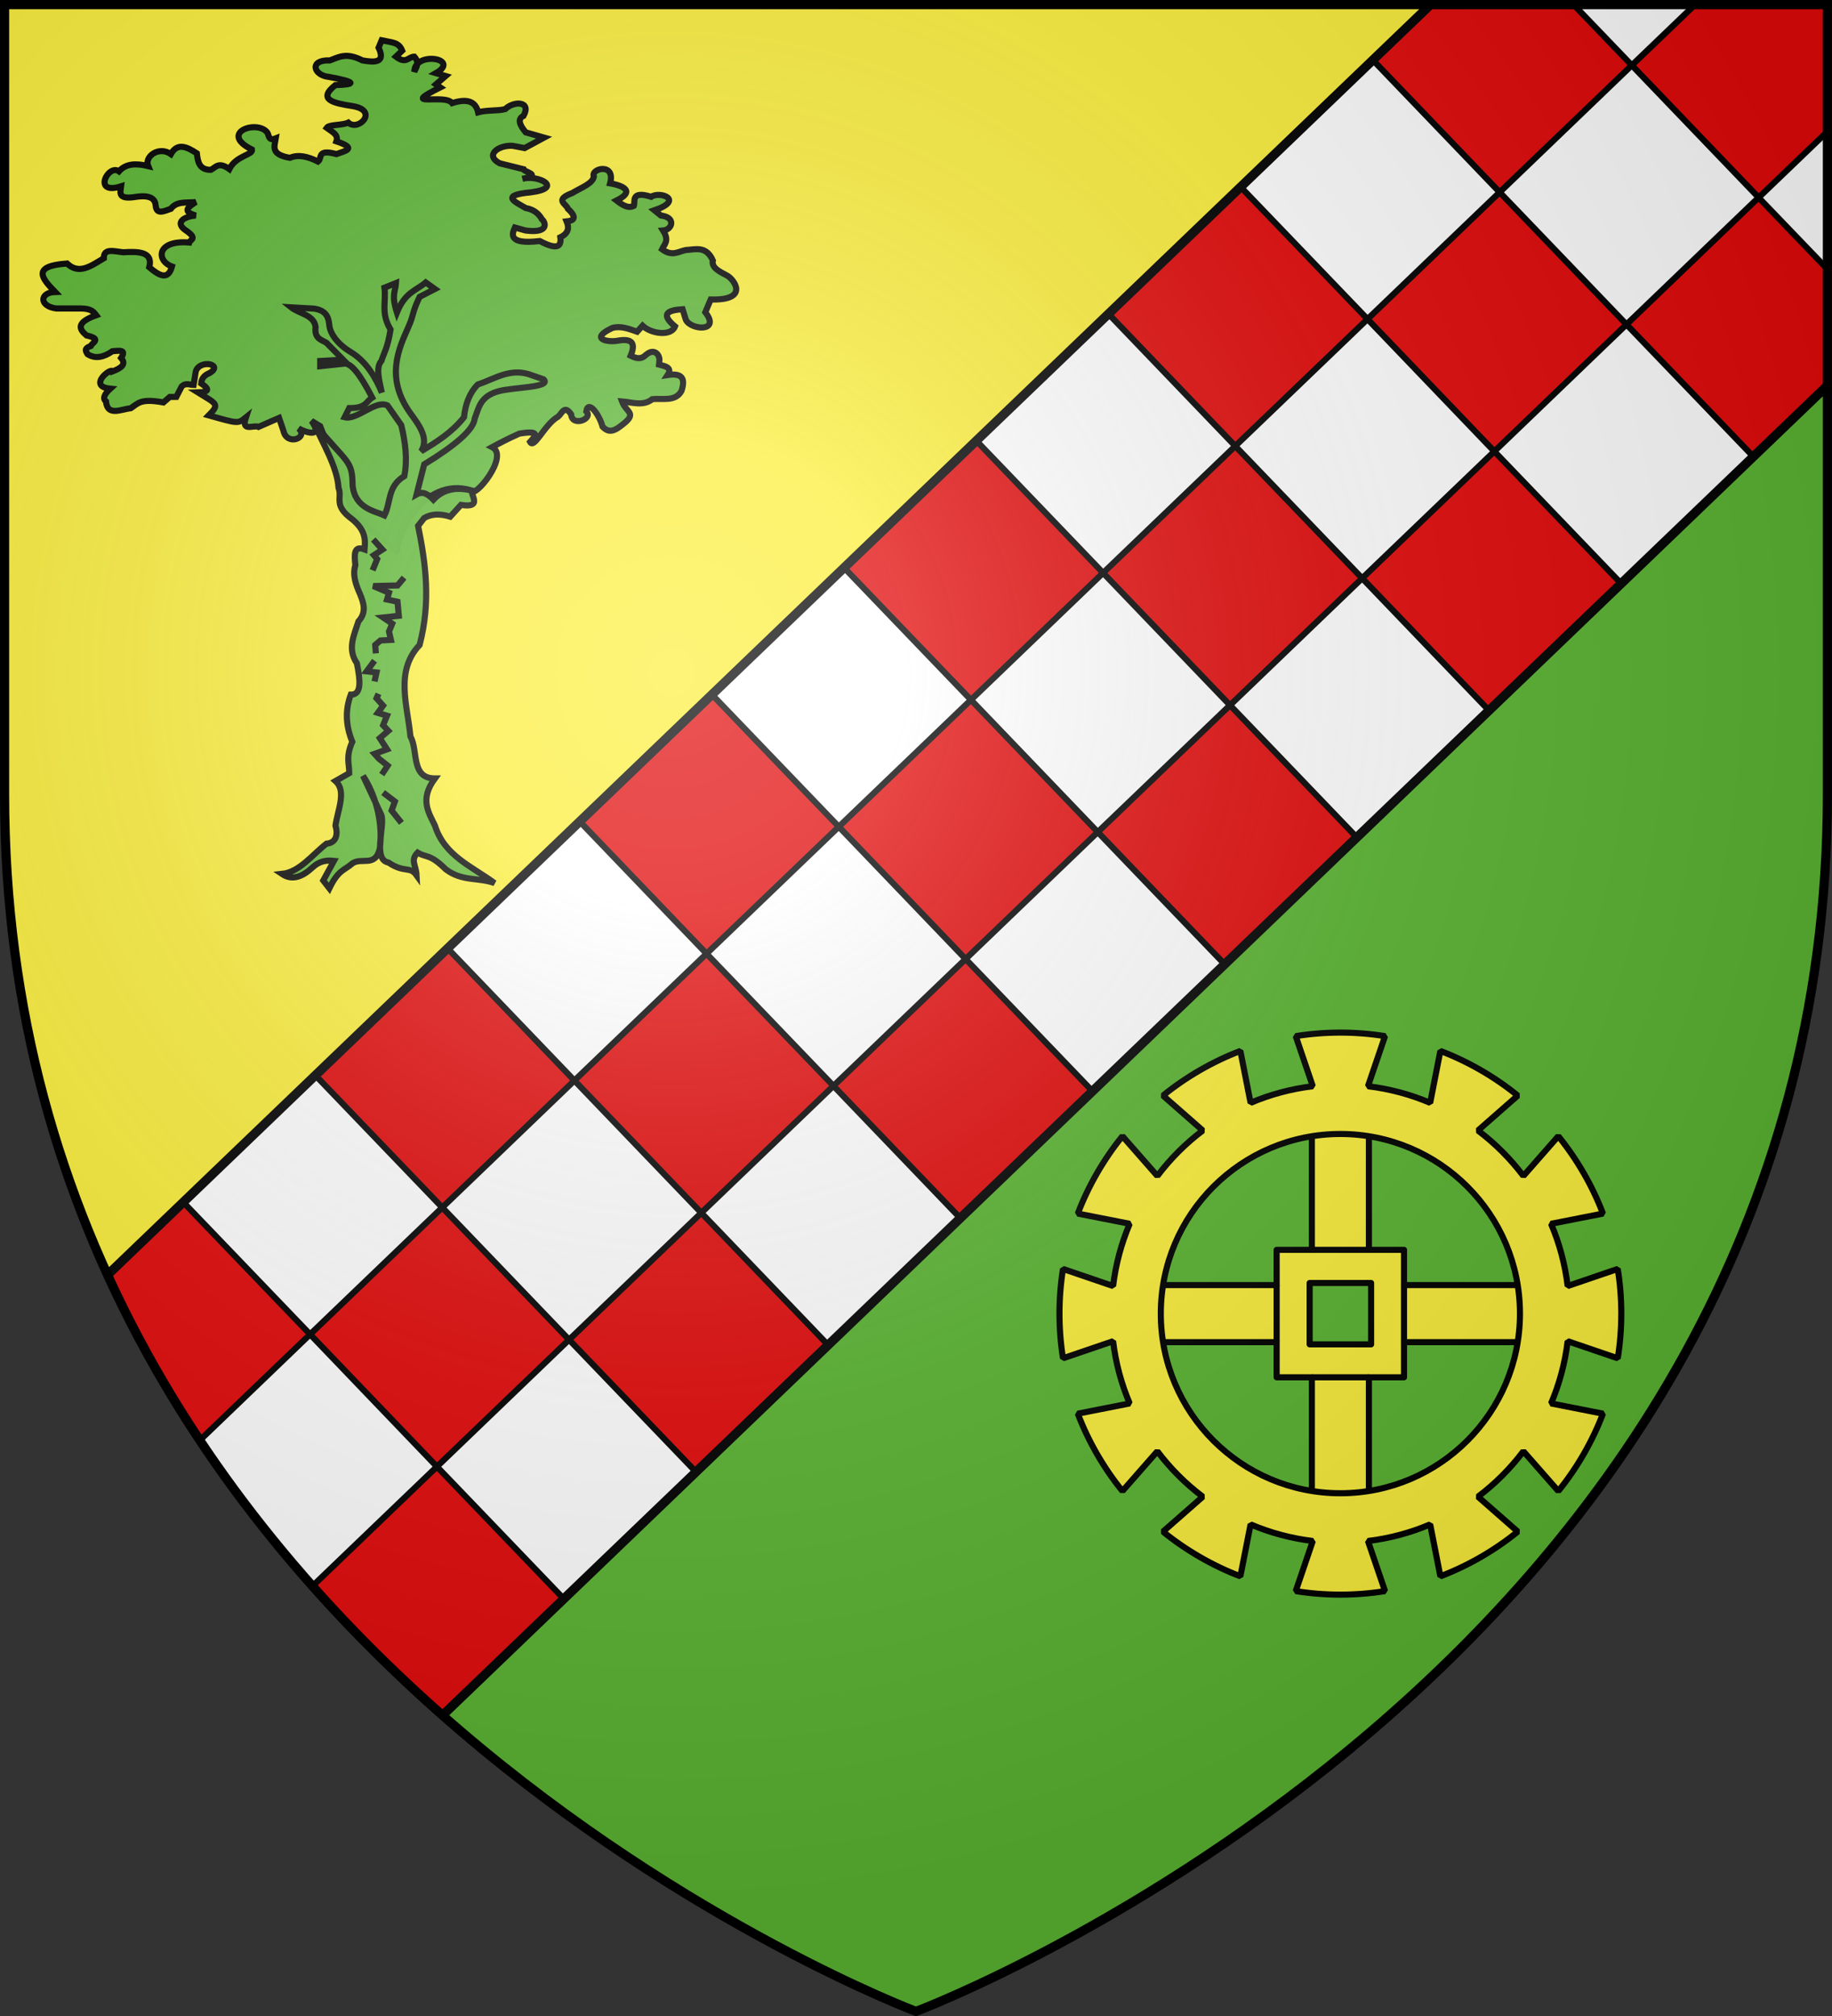 <?xml version="1.0" encoding="UTF-8" standalone="no"?>
<svg
   xmlns:dc="http://purl.org/dc/elements/1.1/"
   xmlns:cc="http://creativecommons.org/ns#"
   xmlns:rdf="http://www.w3.org/1999/02/22-rdf-syntax-ns#"
   xmlns:svg="http://www.w3.org/2000/svg"
   xmlns="http://www.w3.org/2000/svg"
   xmlns:xlink="http://www.w3.org/1999/xlink"
   xmlns:sodipodi="http://sodipodi.sourceforge.net/DTD/sodipodi-0.dtd"
   xmlns:inkscape="http://www.inkscape.org/namespaces/inkscape"
   width="600"
   height="660"
   viewBox="0 0 600 660"
   id="svg2"
   sodipodi:version="0.32"
   inkscape:version="0.46"
   sodipodi:docname="Blason_FleigneuxA.svg"
   inkscape:output_extension="org.inkscape.output.svg.inkscape"
   version="1.0">
  <rect x="0" y="0" width="600" height="660" fill="#333333" stroke="none"/>
  <sodipodi:namedview
     inkscape:window-height="977"
     inkscape:window-width="1280"
     inkscape:pageshadow="2"
     inkscape:pageopacity="0.0"
     guidetolerance="10.0"
     gridtolerance="10.0"
     objecttolerance="6"
     borderopacity="1.0"
     bordercolor="#666666"
     pagecolor="#ffffff"
     id="base"
     showgrid="false"
     inkscape:zoom="0.46732319"
     inkscape:cx="251.875"
     inkscape:cy="187.79925"
     inkscape:window-x="-4"
     inkscape:window-y="-4"
     inkscape:current-layer="layer4"
     inkscape:object-nodes="true" />
  <defs
     id="defs4">
    <radialGradient
       id="Gradient1"
       gradientUnits="userSpaceOnUse"
       cx="-80"
       cy="-80"
       r="405">
      <stop
         style="stop-color:#fff;stop-opacity:0.31"
         offset="0"
         id="stop7" />
      <stop
         style="stop-color:#fff;stop-opacity:0.25"
         offset="0.19"
         id="stop9" />
      <stop
         style="stop-color:#6b6b6b;stop-opacity:0.125"
         offset="0.6"
         id="stop11" />
      <stop
         style="stop-color:#000;stop-opacity:0.125"
         offset="1"
         id="stop13" />
    </radialGradient>
    <clipPath
       id="shield_cut">
      <path
         id="shield"
         d="M -298.5,-298.5 L 298.5,-298.5 L 298.5,-40 C 298.5,246.31 0,358.5 0,358.5 C 0,358.5 -298.5,246.31 -298.5,-40 L -298.5,-298.5 z" />
    </clipPath>
  </defs>
  <g
     id="layer4"
     inkscape:label="Fond écu"
     inkscape:groupmode="layer"
     transform="translate(300,300)">
    <path
       d="M -298.5,-298.5 L 298.5,-298.5 L 298.5,-40 C 298.5,246.31 0,358.5 0,358.5 C 0,358.5 -298.5,246.31 -298.5,-40 L -298.5,-298.5 z"
       id="use18"
       style="fill:#fcef3c;stroke:none;stroke-opacity:1" />
    <path
       style="opacity:1;fill:#5ab532;fill-opacity:1;stroke:none;stroke-width:2;stroke-linecap:butt;stroke-linejoin:round;stroke-miterlimit:4;stroke-dasharray:none;stroke-opacity:1"
       d="M 598.5,1.5 L 92.375,507.625 C 180.188,613.453 300,658.5 300,658.5 C 300,658.5 598.5,546.31 598.5,260 L 598.5,1.5 z"
       transform="translate(-300,-300)"
       id="path12638" />
    <path
       style="fill:#ffffff;fill-opacity:1;stroke:#000000;stroke-width:2;stroke-linecap:butt;stroke-linejoin:round;stroke-miterlimit:4;stroke-opacity:1.0"
       d="M 168.531,-298.5 L -264.781,117.375 C -237.342,177.444 -196.506,225.052 -155.062,261.562 L 298.5,-173.75 L 298.5,-298.5 L 168.531,-298.5 z"
       id="rect12588" />
    <path
       style="fill:#e20909;stroke:#000000;stroke-width:2;stroke-opacity:1"
       d="M 168.469,-298.5 L 149.594,-280.375 L 191.156,-237.062 L 234.438,-278.625 L 215.344,-298.5 L 168.469,-298.5 z M 234.438,-278.625 L 275.969,-235.344 L 232.688,-193.781 L 274.25,-150.5 L 298.5,-173.781 L 298.5,-211.875 L 275.969,-235.312 L 298.5,-256.938 L 298.5,-298.5 L 255.156,-298.5 L 234.438,-278.625 z M 232.688,-193.781 L 191.156,-237.062 L 147.875,-195.531 L 189.406,-152.219 L 232.688,-193.781 z M 189.406,-152.219 L 146.125,-110.688 L 187.656,-67.406 L 230.969,-108.938 L 189.406,-152.219 z M 146.125,-110.688 L 104.562,-153.969 L 61.281,-112.438 L 102.844,-69.125 L 146.125,-110.688 z M 102.844,-69.125 L 59.531,-27.594 L 101.094,15.688 L 144.375,-25.844 L 102.844,-69.125 z M 59.531,-27.594 L 18,-70.875 L -25.281,-29.344 L 16.25,13.969 L 59.531,-27.594 z M 16.25,13.969 L -27.031,55.5 L 14.5,98.781 L 57.812,57.25 L 16.25,13.969 z M -27.031,55.5 L -68.594,12.219 L -111.875,53.75 L -70.312,97.062 L -27.031,55.5 z M -70.312,97.062 L -113.625,138.594 L -72.062,181.875 L -28.781,140.344 L -70.312,97.062 z M -113.625,138.594 L -155.156,95.312 L -198.438,136.844 L -156.906,180.156 L -113.625,138.594 z M -156.906,180.156 L -197.656,219.25 C -183.891,234.745 -169.517,248.828 -155.062,261.562 L -115.344,223.438 L -156.906,180.156 z M -198.438,136.844 L -240,93.562 L -264.781,117.375 C -255.951,136.705 -245.742,154.734 -234.562,171.531 L -198.438,136.844 z M -155.156,95.312 L -111.875,53.75 L -153.406,10.469 L -196.719,52.031 L -155.156,95.312 z M -68.594,12.219 L -25.281,-29.344 L -66.844,-72.625 L -110.125,-31.062 L -68.594,12.219 z M 18,-70.875 L 61.281,-112.438 L 19.75,-155.719 L -23.562,-114.156 L 18,-70.875 z M 104.562,-153.969 L 147.875,-195.531 L 106.312,-238.812 L 63.031,-197.25 L 104.562,-153.969 z"
       id="use2559" />
    <path
       style="opacity:1;fill:none;fill-opacity:1;stroke:#000000;stroke-width:3;stroke-linecap:butt;stroke-linejoin:round;stroke-miterlimit:4;stroke-dasharray:none;stroke-opacity:1"
       d="M 35.219,417.375 L 468.531,1.5"
       id="path2794"
       transform="translate(-300,-300)" />
    <path
       style="opacity:1;fill:none;fill-opacity:1;stroke:#000000;stroke-width:3;stroke-linecap:butt;stroke-linejoin:round;stroke-miterlimit:4;stroke-dasharray:none;stroke-opacity:1"
       d="M 598.5,126.219 L 144.938,561.562"
       id="path2796"
       transform="translate(-300,-300)" />
  </g>
  <g
     id="layer3"
     inkscape:label="Meubles"
     inkscape:groupmode="layer"
     transform="translate(300,300)">
    <g
       id="g2783"
       transform="translate(-2,-2)">
      <path
         sodipodi:nodetypes="cccccccccccccccccccccccccccccccccccccccccccccccccccccccccccccccccccccccccccccccccccccccccccccccccccccccccccccccccccccccccccccccccccccc"
         id="path5408"
         d="M -173.006,-284.804 C -169.419,-284.022 -167.41,-284.235 -166.278,-281.414 L -168.338,-279.454 C -164.926,-276.86 -164.303,-279.419 -162.315,-279.454 C -160.588,-277.579 -161.54,-276.075 -162.315,-274.546 C -162.151,-281.445 -146.928,-278.786 -155.229,-274.055 L -152.043,-273.117 L -155.229,-270.375 L -153.811,-269.393 C -167.642,-262.467 -152.296,-267.503 -149.914,-264.24 C -145.429,-265.686 -142.288,-265.137 -141.411,-261.228 C -138.458,-262.036 -134.925,-261.635 -132.553,-262.277 C -129.702,-265.012 -123.864,-264.966 -126.53,-260.069 C -128.623,-259.076 -127.843,-257.089 -125.821,-254.671 L -119.798,-252.953 L -126.176,-249.518 L -130.073,-250.254 C -134.609,-250.611 -139.429,-247.248 -134.357,-244.542 L -126.559,-242.605 C -126.28,-241.573 -120.297,-240.806 -126.884,-239.458 C -122.005,-240.935 -113.058,-236.513 -124.05,-235.041 C -134.581,-234.061 -129.169,-231.898 -125.821,-229.888 C -123.215,-229.432 -121.566,-228.092 -120.507,-226.207 C -119.652,-225.68 -117.47,-221.475 -125.821,-222.527 L -129.364,-223.508 C -130.284,-221.514 -131.837,-217.827 -121.215,-219.092 C -115.437,-216.033 -114.095,-217.327 -114.483,-220.319 C -111.735,-221.643 -111.571,-223.478 -112.42,-225.514 C -110.165,-225.739 -108.768,-226.653 -112.003,-229.643 C -112.478,-231.267 -116.657,-232.524 -110.586,-234.796 C -107.842,-236.489 -103.889,-237.848 -103.5,-240.194 C -104.735,-242.814 -96.274,-244.957 -98.186,-237.985 C -95.927,-237.615 -88.824,-235.96 -96.06,-232.342 C -94.17,-230.879 -92.28,-229.625 -90.391,-230.624 C -89.9,-232.002 -91.531,-235.71 -84.722,-233.569 C -81.918,-235.529 -73.682,-232.55 -83.659,-229.152 L -81.533,-227.434 C -76.501,-226.873 -77.807,-222.757 -80.825,-222.527 C -78.707,-219.192 -80.383,-218.046 -81.179,-216.393 C -77.804,-213.891 -75.808,-215.686 -73.384,-216.147 C -70.182,-216.299 -66.749,-217.652 -64.527,-212.712 C -65.068,-210.357 -62.378,-209.121 -59.921,-207.804 C -57.651,-206.671 -52.31,-199.596 -65.235,-199.952 L -67.007,-195.781 C -61.841,-189.192 -71.777,-189.902 -73.384,-193.327 L -74.447,-196.763 C -79.189,-196.451 -81.914,-195.331 -76.927,-191.119 C -78.163,-187.841 -84.688,-188.651 -87.556,-191.364 L -89.328,-189.401 C -92.044,-190.355 -94.76,-191.409 -97.477,-190.628 C -105.246,-186.943 -98.757,-185.877 -95.705,-186.457 C -90.571,-187.395 -89.894,-185.247 -91.454,-181.549 C -89.8,-180.746 -88.147,-180.138 -86.493,-181.795 C -82.476,-185.179 -80.829,-179.046 -82.95,-178.85 C -80.763,-178.185 -77.501,-177.969 -79.342,-175.215 C -75.264,-175.839 -73.241,-174.718 -74.801,-170.017 C -76.806,-166.383 -80.95,-167.69 -84.368,-167.318 C -87.292,-164.955 -90.884,-166.287 -94.288,-166.582 C -92.882,-162.716 -88.697,-162.862 -94.997,-158.329 C -97.825,-156.162 -99.369,-156.959 -100.666,-158.329 C -101.597,-162.01 -105.337,-167.347 -105.98,-163.326 C -103.61,-160.844 -110.663,-158.108 -110.94,-162.345 C -113.132,-165.583 -113.953,-162.658 -115.192,-161.609 C -119.64,-159.137 -123.046,-150.81 -124.404,-153.331 C -122.679,-155.238 -120.635,-157.254 -127.947,-156.031 C -132.267,-154.085 -134.492,-152.865 -136.805,-151.614 C -131.025,-148.69 -142.807,-134.491 -143.531,-137.411 C -159.56,-142.512 -169.456,-121.017 -167.624,-117.086 L -181.801,-129.338 L -193.139,-158.484 L -195.974,-160.202 C -192.138,-154.77 -197.463,-156.188 -200.225,-157.748 C -196.779,-154.754 -204.019,-151.759 -205.186,-157.012 L -206.603,-161.183 L -213.335,-158.239 C -214.922,-159.025 -219.119,-156.397 -217.458,-161.361 C -220.131,-159.194 -220.005,-159.309 -229.633,-162.01 C -225.889,-165.772 -227.111,-165.764 -233.176,-169.526 C -228.799,-169.651 -229.841,-170.93 -232.113,-172.471 C -231.992,-174.186 -230.947,-175.262 -229.278,-175.906 C -224.663,-178.748 -232.627,-180.472 -233.884,-176.397 L -234.593,-171.98 C -235.892,-172.003 -237.191,-172.761 -238.49,-171.489 L -240.262,-168.054 L -242.388,-168.054 L -244.48,-166.25 C -252.001,-167.621 -252.787,-165.937 -255.142,-164.373 C -258.481,-163.961 -262.845,-161.653 -263.292,-166.582 C -264.517,-167.58 -263.74,-169.041 -261.874,-170.753 C -269.55,-171.497 -261.522,-177.841 -261.166,-176.397 C -258.384,-177.46 -256.501,-178.69 -258.331,-180.813 C -256.409,-183.783 -259.136,-183.131 -261.166,-183.022 C -263.882,-181.173 -266.598,-180.329 -269.315,-182.04 C -269.797,-182.94 -270.741,-183.84 -268.252,-184.739 C -267.83,-185.884 -264.448,-187.029 -269.669,-188.175 C -272.115,-190.248 -273.216,-192.373 -266.48,-194.8 C -267.297,-195.883 -268.105,-196.971 -271.441,-197.008 L -279.59,-197.008 C -285.258,-197.773 -285.059,-202.254 -279.944,-202.406 C -284.133,-206.742 -287.962,-210.893 -276.046,-211.73 C -272.031,-207.906 -268.015,-211.079 -264,-213.448 C -264.093,-216.92 -260.454,-215.653 -257.623,-215.411 C -252.313,-215.753 -247.809,-215.451 -249.119,-210.504 C -245.843,-207.69 -242.912,-206.133 -241.679,-210.749 C -246.891,-212.624 -246.8,-219.508 -236.01,-218.601 C -235.676,-219.645 -233.167,-219.852 -237.073,-222.527 C -240.693,-224.906 -238.236,-227.062 -233.884,-227.434 C -238.761,-228.907 -235.99,-230.379 -233.884,-231.851 C -236.764,-231.511 -240.1,-232.277 -242.033,-229.643 C -244.263,-228.873 -246.751,-227.61 -246.993,-230.624 C -247.182,-232.798 -248.562,-234.239 -253.371,-233.569 C -259.585,-232.527 -258.587,-234.943 -258.331,-237.004 C -267.947,-233.94 -262.558,-244.466 -259.04,-241.911 C -256.737,-244.528 -253.318,-244.57 -249.474,-243.629 C -250.789,-246.738 -245.971,-250.284 -242.033,-247.555 C -239.848,-251.457 -236.731,-249.875 -233.53,-247.8 C -233.209,-245.04 -232.782,-242.363 -228.924,-242.402 C -227.336,-243.21 -226.419,-245.181 -222.901,-242.648 C -220.65,-247.108 -215.128,-247.249 -215.46,-249.027 C -226.439,-254.471 -213.921,-258.927 -210.5,-254.671 C -209.821,-253.741 -210.213,-251.697 -207.666,-252.708 C -208.047,-250.202 -209.6,-247.464 -203.06,-246.328 C -200.278,-247.52 -197.144,-246.761 -193.848,-245.101 C -192.362,-246.215 -194.377,-249.312 -187.825,-247.555 C -185.08,-248.565 -180.679,-249.346 -187.825,-251.726 C -187.033,-253.969 -189.371,-254.912 -191.013,-256.143 C -190.189,-257.326 -185.964,-256.892 -183.927,-257.861 C -180.608,-254.827 -173.824,-261.855 -182.51,-263.259 C -188.602,-264.215 -194.224,-265.321 -188.179,-270.129 C -181.154,-270.338 -181.33,-271.19 -190.305,-272.828 C -195.299,-273.279 -196.938,-278.495 -189.95,-278.227 C -187.091,-279.269 -184.652,-280.951 -179.321,-278.227 C -175.014,-277.455 -171.683,-277.517 -174.007,-282.398 L -173.006,-284.804 z"
         style="fill:#5ab532;fill-opacity:1;stroke:#000000;stroke-width:2;stroke-miterlimit:4;stroke-dasharray:none;stroke-opacity:1;display:inline" />
      <path
         sodipodi:nodetypes="ccccccccccccccccccccccccccccccccscccccccccscccccccccccccccccccccccccccccccccc"
         id="path5388"
         d="M -205.663,-11.888 C -199.892,-12.489 -195.802,-18.121 -191.061,-21.802 C -187.911,-22.075 -187.243,-24.707 -188.126,-27.739 C -187.375,-32.915 -184.428,-39.03 -188.126,-42.305 L -183.616,-44.875 C -183.589,-48.04 -184.839,-50.113 -182.614,-55.157 C -184.726,-60.298 -185.054,-65.439 -183.115,-70.58 C -179.394,-70.526 -180.05,-75.463 -181.111,-80.861 C -184.293,-85.431 -182.094,-90.001 -180.61,-94.571 C -177.854,-97.569 -178.894,-100.568 -180.109,-103.567 C -181.526,-106.709 -182.597,-109.85 -181.612,-112.992 C -181.978,-116.344 -182.207,-119.531 -178.606,-118.133 C -178.367,-121.193 -178.109,-124.25 -182.614,-127.986 C -188.983,-132.602 -185.812,-134.888 -187.124,-138.268 C -187.577,-145.327 -192.442,-153.013 -195.141,-159.432 C -184.068,-145.991 -182.636,-147.563 -182.517,-139.066 C -181.757,-131.472 -175.036,-130.639 -172.092,-129.272 C -169.921,-133.556 -171.158,-138.811 -165.578,-142.124 C -164.487,-147.693 -165.258,-153.262 -166.58,-158.832 L -171.09,-165.258 C -175.013,-167.191 -180.981,-160.387 -185.12,-161.402 L -183.616,-164.401 C -177.934,-164.379 -178.189,-166.533 -176.1,-167.828 C -180.353,-176.07 -183.155,-179.041 -185.12,-178.967 L -193.136,-178.11 L -193.136,-179.824 L -185.621,-180.252 L -191.132,-185.822 C -192.867,-186.809 -195.085,-187.178 -194.64,-190.962 C -195.157,-194.947 -199.972,-195.257 -202.657,-197.389 L -195.141,-196.96 C -190.949,-196.336 -190.377,-193.943 -190.13,-191.391 C -189.818,-188.767 -187.513,-185.389 -183.183,-182.781 C -177.831,-179.556 -174.81,-174.023 -172.951,-169.481 C -173.784,-173.465 -175.014,-177.722 -173.094,-179.824 C -172.092,-182.888 -171.09,-183.966 -170.088,-190.106 C -173.389,-195.576 -171.45,-199.254 -172.092,-203.815 L -168.299,-205.345 C -168.469,-202.519 -169.905,-201.588 -168.011,-195.675 C -165.307,-202.385 -161.786,-202.806 -158.563,-205.528 L -155.557,-203.386 L -160.568,-200.816 C -163.086,-195.64 -162.381,-195.125 -164.223,-190.996 C -167.46,-183.74 -171.887,-174.296 -163.574,-162.687 C -160.523,-158.546 -157.519,-154.405 -160.066,-150.264 C -154.93,-153.341 -150.027,-156.412 -146.037,-161.402 C -145.588,-165.649 -144.265,-169.334 -141.527,-172.112 C -136.195,-173.868 -131.374,-177.374 -124.992,-175.54 L -119.981,-173.826 C -117.172,-171.139 -129.638,-171.25 -134.512,-169.97 C -140.792,-168.342 -141.17,-164.472 -142.529,-160.974 C -142.882,-157.273 -148.976,-152.128 -159.064,-145.98 L -161.57,-136.126 C -159.378,-137.37 -157.684,-136.068 -156.058,-134.413 C -153.191,-137.426 -149.259,-138.801 -143.531,-137.411 C -143.453,-135.266 -140.261,-131.688 -147.039,-132.699 L -150.546,-128.843 C -153.647,-129.819 -156.536,-129.885 -159.064,-128.415 L -161.069,-125.844 C -158.585,-113.57 -156.836,-101.066 -160.568,-86.859 C -168.681,-78.294 -164.575,-67.27 -163.574,-56.871 C -160.941,-52.267 -163.568,-43.167 -155.557,-43.162 C -160.598,-36.363 -157.707,-32.173 -155.557,-27.739 C -152.471,-17.792 -143.336,-14.31 -136.015,-8.889 C -141.36,-10.82 -146.705,-9.33 -152.049,-13.443 C -157.258,-18.582 -158.353,-17.135 -161.224,-18.866 C -163.698,-16.313 -161.744,-14.918 -161.57,-11.459 C -163.81,-14.587 -165.456,-12.05 -170.773,-15.617 C -176.085,-16.602 -171.846,-27.575 -173.094,-31.166 L -179.107,-44.018 C -174.321,-36.735 -172.651,-27.567 -173.595,-20.284 C -175.053,-13.863 -179.545,-17.464 -182.614,-15.315 C -185.053,-13.113 -187.175,-13.346 -190.13,-7.175 L -192.134,-9.746 L -188.627,-16.172 C -190.965,-16.431 -193.303,-16.199 -195.642,-14.03 C -198.982,-10.913 -202.323,-9.627 -205.663,-11.888 z"
         style="opacity:0.98;fill:#5ab532;fill-opacity:1;stroke:#000000;stroke-width:2;stroke-miterlimit:4;stroke-dasharray:none;stroke-opacity:1" />
      <path
         id="path5390"
         d="M -175.758,-121.39 L -172.749,-118.083 L -175.543,-116.245 L -174.468,-114.959 L -175.973,-111.285"
         style="fill:#5ab532;fill-opacity:1;stroke:#000000;stroke-width:2;stroke-miterlimit:4;stroke-dasharray:none;stroke-opacity:1" />
      <path
         id="path5392"
         d="M -165.658,-108.896 L -167.807,-106.324 L -175.758,-106.14 L -170.6,-103.935 L -171.245,-101.731 L -167.807,-100.996 L -167.377,-96.402 L -172.534,-95.851 L -169.526,-93.83 L -170.6,-91.258 L -169.956,-88.502 L -173.394,-88.318 L -175.113,-86.848 L -174.898,-84.092"
         style="fill:#5ab532;fill-opacity:1;stroke:#000000;stroke-width:2;stroke-miterlimit:4;stroke-dasharray:none;stroke-opacity:1" />
      <path
         id="path5394"
         d="M -175.328,-81.704 L -177.907,-78.213 L -174.683,-77.845 L -175.328,-74.905"
         style="fill:#5ab532;fill-opacity:1;stroke:#000000;stroke-width:2;stroke-miterlimit:4;stroke-dasharray:none;stroke-opacity:1" />
      <path
         id="path5396"
         d="M -174.039,-70.863 L -174.683,-69.393 L -172.534,-67.005 L -174.254,-64.616 L -171.245,-63.698 L -172.534,-60.574 L -170.815,-58.737 L -173.609,-56.348 L -171.245,-52.674 L -175.328,-51.204 L -173.824,-49.55 L -171.03,-47.345 L -172.964,-44.406"
         style="fill:#5ab532;fill-opacity:1;stroke:#000000;stroke-width:2;stroke-miterlimit:4;stroke-dasharray:none;stroke-opacity:1" />
      <path
         id="path5398"
         d="M -172.534,-38.526 L -168.666,-35.587 L -169.741,-32.647 L -166.517,-28.605"
         style="fill:#5ab532;fill-opacity:1;stroke:#000000;stroke-width:2;stroke-miterlimit:4;stroke-dasharray:none;stroke-opacity:1" />
    </g>
    <g
       id="g2775">
      <path
         sodipodi:nodetypes="cccccccccccccccccccccccccc"
         id="rect2742"
         d="M 77.864,139.397 L 118.114,139.397 L 118.114,150.897 L 129.645,150.897 L 129.645,191.179 L 148.332,191.179 L 148.332,150.897 L 159.832,150.897 L 159.832,139.397 L 200.114,139.397 L 200.145,120.71 L 159.832,120.71 L 159.832,109.179 L 148.332,109.179 L 148.332,68.929 L 129.645,68.929 L 129.645,109.179 L 118.114,109.179 L 118.114,120.71 L 77.864,120.71 L 77.864,139.397 z M 128.926,120.022 L 149.051,120.022 L 149.051,140.116 L 128.926,140.116 L 128.926,120.022 z"
         style="fill:#fcef3c;fill-opacity:1;stroke:#000000;stroke-width:2;stroke-linecap:butt;stroke-linejoin:round;stroke-miterlimit:4;stroke-dasharray:none;stroke-opacity:1" />
      <path
         id="path2700"
         d="M 138.989,38.054 C 134.012,38.054 129.13,38.444 124.364,39.21 L 129.957,55.616 C 122.815,56.476 115.963,58.329 109.582,61.054 L 106.239,44.054 C 101.733,45.771 97.298,47.878 92.989,50.366 C 88.679,52.854 84.64,55.633 80.895,58.679 L 93.926,70.116 C 88.296,74.356 83.291,79.361 79.051,84.991 L 67.614,71.96 C 64.57,75.699 61.789,79.744 59.301,84.054 C 56.813,88.363 54.709,92.793 52.989,97.304 L 69.989,100.647 C 67.264,107.028 65.411,113.88 64.551,121.022 L 48.145,115.429 C 47.379,120.189 46.989,125.077 46.989,130.054 C 46.989,135.03 47.379,139.913 48.145,144.679 L 64.551,139.085 C 65.411,146.227 67.264,153.079 69.989,159.46 L 52.989,162.804 C 54.709,167.314 56.813,171.744 59.301,176.054 C 61.789,180.363 64.57,184.408 67.614,188.147 L 79.051,175.116 C 83.291,180.747 88.296,185.751 93.926,189.991 L 80.895,201.429 C 84.64,204.475 88.679,207.253 92.989,209.741 C 97.298,212.229 101.733,214.337 106.239,216.054 L 109.582,199.054 C 115.963,201.778 122.815,203.631 129.957,204.491 L 124.364,220.897 C 129.13,221.663 134.013,222.054 138.989,222.054 C 143.964,222.054 148.853,221.663 153.614,220.897 L 148.02,204.491 C 155.162,203.631 162.014,201.778 168.395,199.054 L 171.739,216.054 C 176.249,214.333 180.679,212.229 184.989,209.741 C 189.298,207.253 193.343,204.472 197.082,201.429 L 184.051,189.991 C 189.681,185.751 194.686,180.747 198.926,175.116 L 210.364,188.147 C 213.409,184.403 216.188,180.363 218.676,176.054 C 221.164,171.744 223.272,167.309 224.989,162.804 L 207.989,159.46 C 210.713,153.079 212.566,146.227 213.426,139.085 L 229.832,144.679 C 230.598,139.913 230.989,135.029 230.989,130.054 C 230.989,125.078 230.598,120.189 229.832,115.429 L 213.426,121.022 C 212.566,113.88 210.713,107.028 207.989,100.647 L 224.989,97.304 C 223.272,92.798 221.164,88.363 218.676,84.054 C 216.188,79.744 213.409,75.705 210.364,71.96 L 198.926,84.991 C 194.686,79.361 189.681,74.356 184.051,70.116 L 197.082,58.679 C 193.343,55.635 189.298,52.854 184.989,50.366 C 180.679,47.878 176.249,45.774 171.739,44.054 L 168.395,61.054 C 162.014,58.329 155.162,56.476 148.02,55.616 L 153.614,39.21 C 148.853,38.444 143.965,38.054 138.989,38.054 z M 138.989,71.241 C 171.446,71.241 197.801,97.596 197.801,130.054 C 197.801,162.511 171.446,188.866 138.989,188.866 C 106.531,188.866 80.176,162.511 80.176,130.054 C 80.176,97.596 106.531,71.241 138.989,71.241 z"
         style="fill:#fcef3c;fill-opacity:1;fill-rule:nonzero;stroke:#000000;stroke-width:2;stroke-linecap:square;stroke-linejoin:miter;stroke-miterlimit:1;stroke-dasharray:none;stroke-dashoffset:0;stroke-opacity:1" />
      <path
         transform="translate(-300,-300)"
         id="path2765"
         d="M 418.114,439.397 L 418.114,420.71"
         style="opacity:1;fill:#fcef3c;fill-opacity:1;stroke:#000000;stroke-width:2;stroke-linecap:butt;stroke-linejoin:round;stroke-miterlimit:4;stroke-dasharray:none;stroke-opacity:1" />
      <path
         transform="translate(-300,-300)"
         id="path2767"
         d="M 429.645,409.179 L 448.332,409.179"
         style="opacity:1;fill:#fcef3c;fill-opacity:1;stroke:#000000;stroke-width:2;stroke-linecap:butt;stroke-linejoin:round;stroke-miterlimit:4;stroke-dasharray:none;stroke-opacity:1" />
      <path
         transform="translate(-300,-300)"
         id="path2769"
         d="M 459.832,420.71 L 459.832,439.397"
         style="opacity:1;fill:#fcef3c;fill-opacity:1;stroke:#000000;stroke-width:2;stroke-linecap:butt;stroke-linejoin:round;stroke-miterlimit:4;stroke-dasharray:none;stroke-opacity:1" />
      <path
         transform="translate(-300,-300)"
         id="path2771"
         d="M 448.332,450.897 L 429.645,450.897"
         style="opacity:1;fill:#fcef3c;fill-opacity:1;stroke:#000000;stroke-width:2;stroke-linecap:butt;stroke-linejoin:round;stroke-miterlimit:4;stroke-dasharray:none;stroke-opacity:1" />
    </g>
  </g>
  <g
     id="layer2"
     inkscape:label="Reflet final"
     inkscape:groupmode="layer"
     transform="translate(300,300)"
     sodipodi:insensitive="true">
    <use
       xlink:href="#shield"
       id="use22"
       style="fill:url(#Gradient1)"
       x="0"
       y="0"
       width="600"
       height="660" />
  </g>
  <g
     id="layer1"
     inkscape:label="Contour final"
     inkscape:groupmode="layer"
     transform="translate(300,300)"
     sodipodi:insensitive="true">
    <use
       xlink:href="#shield"
       style="fill:none;stroke:#000000;stroke-width:3"
       id="use25"
       x="0"
       y="0"
       width="600"
       height="660" />
  </g>
</svg>
